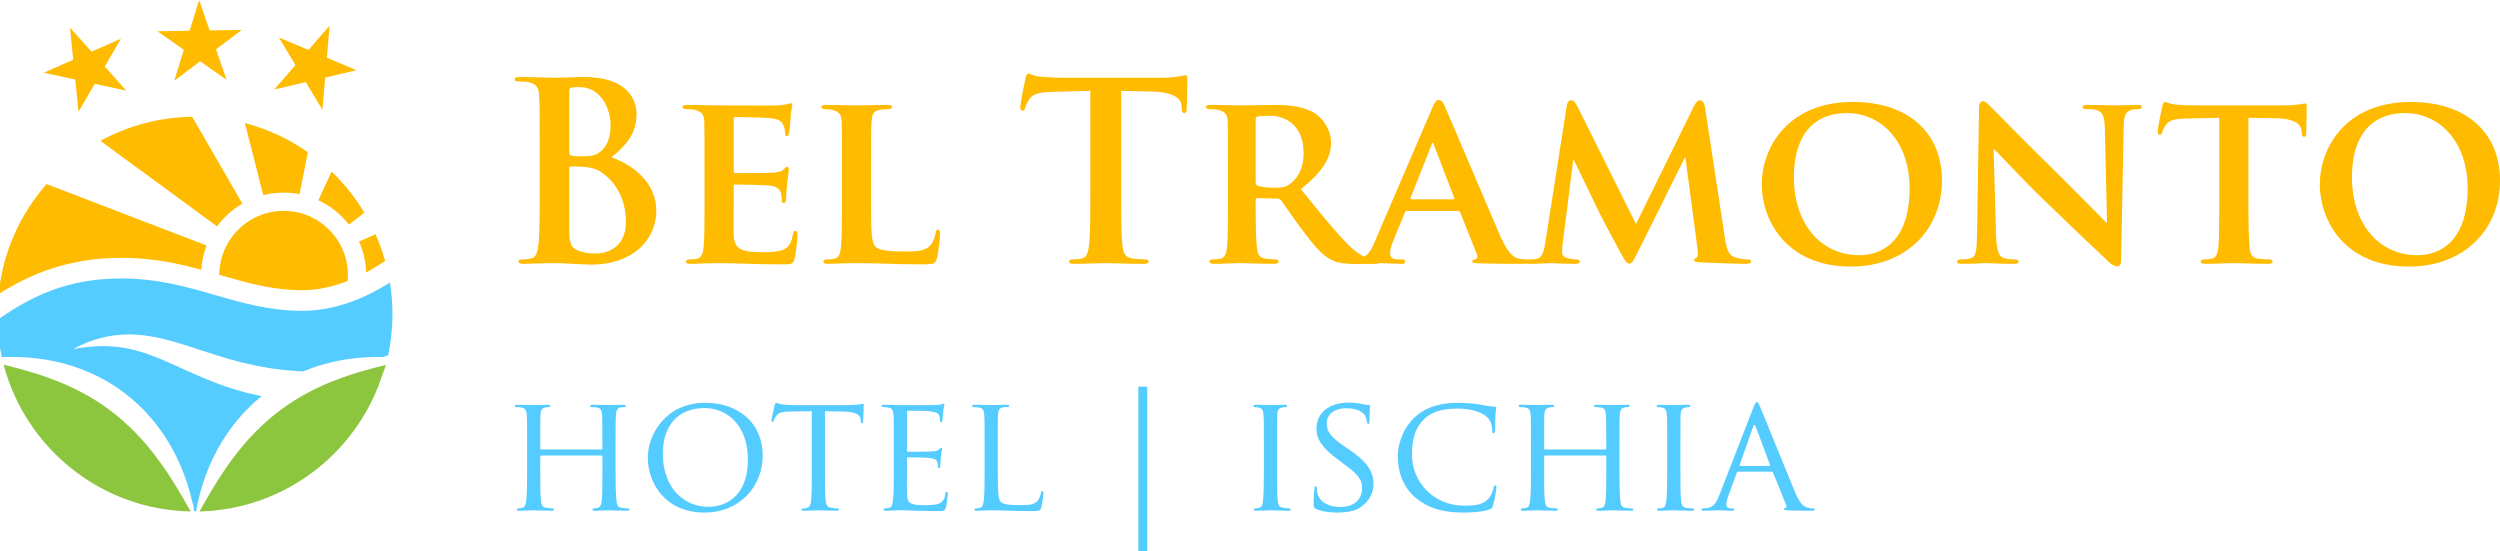 <?xml version="1.0" encoding="utf-8"?>
<!-- Generator: Adobe Illustrator 15.0.2, SVG Export Plug-In . SVG Version: 6.00 Build 0)  -->
<!DOCTYPE svg PUBLIC "-//W3C//DTD SVG 1.1//EN" "http://www.w3.org/Graphics/SVG/1.1/DTD/svg11.dtd">
<svg version="1.1" id="Livello_1" xmlns="http://www.w3.org/2000/svg" xmlns:xlink="http://www.w3.org/1999/xlink" x="0px" y="0px"
	 width="340px" height="75px" viewBox="0 0 340 75" enable-background="new 0 0 340 75" xml:space="preserve">
<g>
	<g>
		<path fill="#FFBB00" d="M73.396,20.22c0-5.11,0-6.051-0.067-7.126c-0.067-1.144-0.336-1.681-1.445-1.917
			c-0.27-0.067-0.84-0.101-1.312-0.101c-0.369,0-0.571-0.067-0.571-0.302s0.235-0.303,0.739-0.303c1.782,0,3.899,0.101,4.572,0.101
			c1.646,0,2.958-0.101,4.101-0.101c6.084,0,7.16,3.26,7.16,5.042c0,2.756-1.58,4.404-3.429,5.883
			c2.757,0.941,6.117,3.328,6.117,7.261c0,3.597-2.79,7.329-8.975,7.329c-0.403,0-1.378-0.067-2.353-0.102
			c-1.009-0.067-2.018-0.101-2.521-0.101c-0.37,0-1.109,0-1.916,0.034c-0.773,0-1.647,0.067-2.319,0.067
			c-0.438,0-0.673-0.101-0.673-0.335c0-0.168,0.135-0.269,0.539-0.269c0.504,0,0.906-0.067,1.209-0.135
			c0.672-0.134,0.841-0.874,0.976-1.849c0.168-1.412,0.168-4.067,0.168-7.16V20.22z M77.429,20.791c0,0.27,0.101,0.336,0.235,0.37
			c0.303,0.067,0.807,0.101,1.58,0.101c1.109,0,1.849-0.135,2.42-0.639c0.874-0.706,1.378-1.916,1.378-3.563
			c0-2.252-1.311-5.21-4.201-5.21c-0.471,0-0.773,0-1.109,0.067c-0.235,0.067-0.303,0.202-0.303,0.572V20.791z M81.866,23.48
			c-0.706-0.504-1.479-0.74-2.79-0.807c-0.605-0.034-0.941-0.034-1.445-0.034c-0.135,0-0.202,0.067-0.202,0.235v7.967
			c0,2.219,0.101,2.79,1.177,3.228c0.908,0.369,1.681,0.403,2.453,0.403c1.514,0,4.068-0.808,4.068-4.303
			C85.127,28.085,84.421,25.262,81.866,23.48z"/>
		<path fill="#FFBB00" d="M95.814,22.539c0-4.336,0-5.143-0.035-6.05c-0.066-0.975-0.335-1.278-1.277-1.547
			c-0.234-0.067-0.738-0.101-1.176-0.101c-0.303,0-0.504-0.101-0.504-0.303s0.235-0.269,0.672-0.269c1.547,0,3.43,0.067,4.27,0.067
			c0.941,0,7.495,0.033,8.067,0c0.538-0.034,1.009-0.134,1.243-0.167c0.168-0.034,0.336-0.135,0.471-0.135
			c0.168,0,0.202,0.135,0.202,0.269c0,0.202-0.169,0.538-0.235,1.849c-0.033,0.302-0.102,1.546-0.168,1.882
			c-0.034,0.135-0.102,0.471-0.336,0.471c-0.202,0-0.236-0.135-0.236-0.371c0-0.201-0.033-0.705-0.201-1.042
			c-0.235-0.504-0.471-0.907-1.95-1.042c-0.504-0.067-4.033-0.134-4.638-0.134c-0.135,0-0.202,0.101-0.202,0.269v7.06
			c0,0.168,0.033,0.302,0.202,0.302c0.672,0,4.504,0,5.176-0.067c0.706-0.067,1.143-0.134,1.412-0.437
			c0.235-0.202,0.336-0.37,0.471-0.37s0.235,0.135,0.235,0.302c0,0.168-0.067,0.639-0.235,2.084
			c-0.067,0.571-0.135,1.714-0.135,1.916c0,0.235-0.033,0.639-0.303,0.639c-0.201,0-0.269-0.101-0.269-0.235
			c-0.034-0.302-0.034-0.672-0.101-1.042c-0.168-0.572-0.538-1.009-1.647-1.109c-0.538-0.067-3.899-0.135-4.639-0.135
			c-0.135,0-0.168,0.135-0.168,0.303v2.285c0,0.975-0.034,3.395,0,4.236c0.067,1.95,0.975,2.386,4.001,2.386
			c0.771,0,2.016-0.033,2.789-0.369c0.739-0.336,1.075-0.941,1.277-2.118c0.067-0.303,0.135-0.437,0.336-0.437
			c0.235,0,0.27,0.369,0.27,0.672c0,0.639-0.236,2.588-0.404,3.16c-0.201,0.74-0.471,0.74-1.579,0.74
			c-2.219,0-4.001-0.034-5.445-0.101c-1.446-0.034-2.556-0.067-3.429-0.067c-0.337,0-0.976,0.034-1.682,0.034
			c-0.705,0.034-1.445,0.067-2.051,0.067c-0.369,0-0.57-0.101-0.57-0.302c0-0.135,0.101-0.302,0.471-0.302
			c0.437,0,0.773-0.034,1.042-0.101c0.604-0.134,0.772-0.672,0.874-1.513c0.135-1.209,0.135-3.462,0.135-6.084V22.539z"/>
		<path fill="#FFBB00" d="M118.469,27.581c0,3.664,0,5.479,0.639,6.018c0.504,0.437,1.647,0.604,3.933,0.604
			c1.58,0,2.723-0.033,3.462-0.807c0.37-0.37,0.672-1.177,0.74-1.714c0.033-0.269,0.101-0.437,0.336-0.437
			c0.201,0,0.27,0.302,0.27,0.639c0,0.336-0.202,2.454-0.438,3.294c-0.201,0.639-0.336,0.773-1.883,0.773
			c-2.117,0-3.832-0.034-5.311-0.101c-1.479-0.034-2.724-0.067-3.934-0.067c-0.336,0-0.975,0.034-1.68,0.034
			c-0.706,0.034-1.446,0.067-2.051,0.067c-0.37,0-0.572-0.101-0.572-0.302c0-0.135,0.102-0.302,0.471-0.302
			c0.438,0,0.773-0.034,1.043-0.101c0.604-0.134,0.772-0.672,0.873-1.513c0.135-1.209,0.135-3.462,0.135-6.084v-5.042
			c0-4.336,0-5.143-0.033-6.05c-0.067-0.975-0.336-1.278-1.277-1.547c-0.236-0.067-0.605-0.101-0.975-0.101
			c-0.337,0-0.504-0.101-0.504-0.303s0.2-0.269,0.638-0.269c1.378,0,3.261,0.067,4.067,0.067c0.706,0,3.126-0.067,4.27-0.067
			c0.437,0,0.639,0.067,0.639,0.269s-0.169,0.303-0.538,0.303c-0.337,0-0.807,0.034-1.144,0.101
			c-0.807,0.135-1.041,0.538-1.109,1.547c-0.066,0.907-0.066,1.714-0.066,6.05V27.581z"/>
		<path fill="#FFBB00" d="M148.281,12.353l-5.009,0.135c-1.95,0.067-2.757,0.235-3.261,0.975c-0.336,0.504-0.504,0.907-0.571,1.177
			c-0.067,0.269-0.168,0.403-0.37,0.403c-0.235,0-0.303-0.168-0.303-0.538c0-0.538,0.639-3.597,0.706-3.866
			c0.101-0.437,0.202-0.639,0.403-0.639c0.27,0,0.605,0.336,1.445,0.404c0.976,0.101,2.253,0.168,3.362,0.168h13.312
			c1.075,0,1.814-0.101,2.318-0.168c0.505-0.101,0.773-0.168,0.908-0.168c0.235,0,0.269,0.202,0.269,0.707
			c0,0.706-0.101,3.025-0.101,3.899c-0.033,0.336-0.101,0.538-0.303,0.538c-0.269,0-0.336-0.168-0.369-0.672l-0.034-0.37
			c-0.067-0.874-0.975-1.815-3.966-1.882l-4.236-0.102v13.783c0,3.093,0,5.748,0.168,7.194c0.102,0.94,0.303,1.68,1.312,1.814
			c0.471,0.067,1.21,0.135,1.714,0.135c0.369,0,0.538,0.101,0.538,0.269c0,0.235-0.269,0.335-0.639,0.335
			c-2.219,0-4.337-0.101-5.277-0.101c-0.773,0-2.892,0.101-4.235,0.101c-0.438,0-0.672-0.101-0.672-0.335
			c0-0.168,0.135-0.269,0.537-0.269c0.504,0,0.908-0.067,1.21-0.135c0.673-0.134,0.874-0.874,0.976-1.849
			c0.168-1.412,0.168-4.067,0.168-7.16V12.353z"/>
		<path fill="#FFBB00" d="M167.002,22.539c0-4.336,0-5.143-0.033-6.05c-0.067-0.975-0.336-1.278-1.277-1.547
			c-0.236-0.067-0.74-0.101-1.177-0.101c-0.302,0-0.504-0.101-0.504-0.303s0.235-0.269,0.672-0.269c1.546,0,3.429,0.067,4.033,0.067
			c1.009,0,3.698-0.067,4.606-0.067c1.882,0,4.033,0.168,5.613,1.21c0.84,0.571,2.084,2.017,2.084,3.933
			c0,2.118-1.211,4-4.102,6.319c2.623,3.227,4.706,5.815,6.488,7.598c1.646,1.646,2.688,1.781,3.159,1.882
			c0.303,0.067,0.472,0.067,0.706,0.067c0.235,0,0.369,0.167,0.369,0.302c0,0.235-0.201,0.302-0.57,0.302h-2.824
			c-1.646,0-2.454-0.167-3.227-0.571c-1.277-0.639-2.387-1.983-4.034-4.203c-1.177-1.546-2.42-3.462-2.79-3.899
			c-0.168-0.168-0.336-0.202-0.538-0.202l-2.655-0.067c-0.135,0-0.234,0.067-0.234,0.235v0.403c0,2.655,0.033,4.875,0.168,6.084
			c0.1,0.841,0.234,1.379,1.143,1.513c0.437,0.067,1.075,0.101,1.445,0.101c0.235,0,0.37,0.167,0.37,0.302
			c0,0.202-0.236,0.302-0.605,0.302c-1.714,0-4.169-0.101-4.605-0.101c-0.571,0-2.454,0.101-3.63,0.101
			c-0.37,0-0.571-0.101-0.571-0.302c0-0.135,0.101-0.302,0.47-0.302c0.438,0,0.773-0.034,1.043-0.101
			c0.605-0.134,0.772-0.672,0.873-1.513c0.135-1.209,0.135-3.462,0.135-6.084V22.539z M170.768,24.758
			c0,0.302,0.066,0.403,0.268,0.504c0.639,0.202,1.514,0.269,2.253,0.269c1.177,0,1.579-0.101,2.084-0.47
			c0.907-0.639,1.916-1.883,1.916-4.236c0-4.033-2.756-5.076-4.505-5.076c-0.738,0-1.444,0.033-1.748,0.101
			c-0.201,0.067-0.268,0.168-0.268,0.403V24.758z"/>
		<path fill="#FFBB00" d="M191.336,28.69c-0.168,0-0.202,0.033-0.27,0.202l-1.579,3.833c-0.303,0.705-0.437,1.411-0.437,1.748
			c0,0.504,0.269,0.807,1.176,0.807h0.438c0.369,0,0.437,0.134,0.437,0.302c0,0.235-0.167,0.302-0.471,0.302
			c-0.975,0-2.353-0.101-3.294-0.101c-0.303,0-1.883,0.101-3.429,0.101c-0.37,0-0.538-0.067-0.538-0.302
			c0-0.168,0.102-0.302,0.336-0.302c0.27,0,0.605-0.034,0.875-0.034c1.344-0.201,1.849-1.075,2.453-2.521l7.731-17.985
			c0.336-0.807,0.571-1.143,0.874-1.143c0.437,0,0.571,0.269,0.874,0.907c0.706,1.58,5.647,13.278,7.529,17.615
			c1.144,2.589,1.983,2.958,2.521,3.059c0.437,0.067,0.772,0.101,1.108,0.101c0.27,0,0.404,0.101,0.404,0.302
			c0,0.235-0.168,0.302-1.277,0.302c-1.043,0-3.193,0-5.681-0.067c-0.538-0.034-0.874-0.034-0.874-0.235
			c0-0.168,0.066-0.269,0.369-0.302c0.202-0.034,0.403-0.303,0.27-0.639l-2.286-5.749c-0.067-0.168-0.169-0.202-0.302-0.202H191.336
			z M197.656,27.111c0.133,0,0.168-0.068,0.133-0.168L195,19.682c-0.033-0.101-0.067-0.269-0.135-0.269
			c-0.101,0-0.135,0.168-0.168,0.269l-2.857,7.227c-0.067,0.134,0,0.202,0.102,0.202H197.656z"/>
		<path fill="#FFBB00" d="M213.082,14.37c0.067-0.47,0.336-0.739,0.571-0.739c0.303,0,0.505,0.135,0.908,0.908l7.933,15.934
			l7.933-16.135c0.235-0.471,0.505-0.706,0.773-0.706c0.235,0,0.571,0.302,0.672,0.908l2.688,17.648
			c0.27,1.783,0.539,2.555,1.446,2.824c0.841,0.235,1.311,0.269,1.681,0.269c0.269,0,0.471,0.101,0.471,0.269
			c0,0.235-0.336,0.335-0.773,0.335c-0.739,0-4.941-0.134-6.117-0.201c-0.706-0.034-0.875-0.168-0.875-0.336
			c0-0.135,0.135-0.235,0.337-0.302c0.167-0.068,0.235-0.404,0.134-1.21l-1.646-12.371h-0.102l-6.352,12.774
			c-0.673,1.344-0.841,1.613-1.178,1.613c-0.369,0-0.705-0.571-1.176-1.445c-0.707-1.312-3.06-5.682-3.396-6.488
			c-0.235-0.538-1.983-4.134-2.958-6.118h-0.101l-1.412,11.161c-0.067,0.504-0.101,0.874-0.101,1.344
			c0,0.539,0.403,0.741,0.907,0.841c0.505,0.101,0.773,0.135,1.042,0.135c0.27,0,0.471,0.134,0.471,0.269
			c0,0.269-0.269,0.335-0.705,0.335c-1.244,0-2.589-0.101-3.127-0.101c-0.572,0-1.982,0.101-2.924,0.101
			c-0.303,0-0.538-0.067-0.538-0.335c0-0.135,0.168-0.269,0.47-0.269c0.236,0,0.438,0,0.908-0.067
			c0.807-0.101,1.075-1.243,1.21-2.186L213.082,14.37z"/>
		<path fill="#FFBB00" d="M239.602,25.06c0-4.875,3.428-11.194,12.403-11.194c7.462,0,12.101,4.134,12.101,10.69
			c0,6.555-4.772,11.698-12.402,11.698C243.098,36.254,239.602,30.136,239.602,25.06z M259.703,25.598
			c0-6.32-3.799-10.22-8.572-10.22c-3.294,0-7.16,1.749-7.16,8.808c0,5.882,3.361,10.522,8.941,10.522
			C254.996,34.708,259.703,33.732,259.703,25.598z"/>
		<path fill="#FFBB00" d="M271.465,31.984c0.067,2.219,0.438,2.892,1.009,3.093c0.504,0.167,1.075,0.202,1.546,0.202
			c0.337,0,0.504,0.134,0.504,0.302c0,0.235-0.269,0.302-0.672,0.302c-1.916,0-3.294-0.101-3.832-0.101
			c-0.269,0-1.68,0.101-3.193,0.101c-0.402,0-0.672-0.033-0.672-0.302c0-0.168,0.201-0.302,0.471-0.302
			c0.402,0,0.941-0.034,1.345-0.135c0.772-0.202,0.874-0.975,0.907-3.462l0.269-16.942c0-0.571,0.202-0.975,0.505-0.975
			c0.369,0,0.772,0.437,1.277,0.941c0.369,0.37,4.807,4.909,9.109,9.11c2.017,1.984,5.949,6.017,6.387,6.42h0.134l-0.302-12.706
			c-0.033-1.749-0.303-2.252-1.009-2.522c-0.437-0.167-1.143-0.167-1.546-0.167c-0.37,0-0.471-0.135-0.471-0.303
			c0-0.235,0.303-0.269,0.739-0.269c1.546,0,3.126,0.067,3.765,0.067c0.336,0,1.445-0.067,2.891-0.067
			c0.404,0,0.672,0.033,0.672,0.269c0,0.168-0.167,0.303-0.504,0.303c-0.302,0-0.537,0-0.906,0.101
			c-0.808,0.235-1.043,0.74-1.076,2.354l-0.336,18.018c0,0.639-0.236,0.907-0.471,0.907c-0.504,0-0.908-0.302-1.211-0.605
			c-1.848-1.715-5.546-5.244-8.639-8.236c-3.227-3.092-6.353-6.555-6.924-7.059h-0.102L271.465,31.984z"/>
		<path fill="#FFBB00" d="M301.816,16.017l-4.404,0.101c-1.715,0.034-2.42,0.235-2.857,0.874c-0.302,0.403-0.437,0.773-0.504,0.975
			c-0.067,0.235-0.135,0.37-0.336,0.37s-0.269-0.168-0.269-0.471c0-0.471,0.571-3.227,0.639-3.462
			c0.067-0.37,0.168-0.538,0.335-0.538c0.236,0,0.539,0.235,1.277,0.336c0.875,0.101,1.984,0.134,2.959,0.134h12
			c0.941,0,1.58-0.067,2.018-0.134c0.47-0.067,0.706-0.135,0.807-0.135c0.201,0,0.234,0.168,0.234,0.605
			c0,0.605-0.066,2.723-0.066,3.462c-0.033,0.303-0.102,0.471-0.269,0.471c-0.236,0-0.304-0.134-0.337-0.572l-0.033-0.303
			c-0.067-0.739-0.841-1.613-3.496-1.647l-3.731-0.067v11.564c0,2.622,0.034,4.875,0.169,6.118c0.1,0.807,0.268,1.345,1.143,1.479
			c0.402,0.067,1.075,0.101,1.512,0.101c0.337,0,0.472,0.167,0.472,0.302c0,0.202-0.236,0.302-0.571,0.302
			c-1.95,0-3.934-0.101-4.773-0.101c-0.672,0-2.689,0.101-3.865,0.101c-0.371,0-0.572-0.101-0.572-0.302
			c0-0.135,0.102-0.302,0.471-0.302c0.437,0,0.807-0.034,1.042-0.101c0.604-0.134,0.773-0.672,0.874-1.513
			c0.135-1.209,0.135-3.462,0.135-6.084V16.017z"/>
		<path fill="#FFBB00" d="M315.496,25.06c0-4.875,3.428-11.194,12.403-11.194C335.361,13.866,340,18,340,24.556
			c0,6.555-4.773,11.698-12.402,11.698C318.992,36.254,315.496,30.136,315.496,25.06z M335.598,25.598
			c0-6.32-3.799-10.22-8.572-10.22c-3.294,0-7.16,1.749-7.16,8.808c0,5.882,3.361,10.522,8.941,10.522
			C330.891,34.708,335.598,33.732,335.598,25.598z"/>
		<path fill="#55CCFF" d="M83.719,63.926c0,1.838,0.021,3.341,0.112,4.125c0.067,0.561,0.111,0.919,0.718,1.009
			c0.268,0.045,0.717,0.089,0.873,0.089c0.135,0,0.18,0.091,0.18,0.158c0,0.09-0.112,0.156-0.336,0.156
			c-1.076,0-2.332-0.066-2.444-0.066c-0.089,0-1.366,0.066-1.95,0.066c-0.224,0-0.313-0.045-0.313-0.156
			c0-0.067,0.045-0.158,0.157-0.158c0.18,0,0.403-0.044,0.582-0.089c0.404-0.09,0.472-0.471,0.539-1.031
			c0.089-0.784,0.089-2.22,0.089-4.058v-1.905c0-0.091-0.044-0.112-0.112-0.112h-8.227c-0.067,0-0.111,0.021-0.111,0.112v1.905
			c0,1.838,0,3.296,0.09,4.08c0.066,0.561,0.134,0.919,0.717,1.009c0.291,0.045,0.717,0.089,0.896,0.089
			c0.112,0,0.156,0.091,0.156,0.158c0,0.09-0.09,0.156-0.313,0.156c-1.099,0-2.354-0.066-2.443-0.066
			c-0.112,0-1.367,0.066-1.972,0.066c-0.202,0-0.314-0.045-0.314-0.156c0-0.067,0.045-0.158,0.156-0.158
			c0.18,0,0.427-0.044,0.605-0.089c0.382-0.09,0.426-0.448,0.516-1.009c0.112-0.784,0.112-2.287,0.112-4.125v-3.363
			c0-2.959,0-3.496-0.044-4.102c-0.046-0.65-0.158-0.964-0.809-1.053c-0.156-0.023-0.492-0.045-0.672-0.045
			c-0.066,0-0.156-0.09-0.156-0.158c0-0.111,0.09-0.156,0.312-0.156c0.897,0,2.152,0.045,2.265,0.045c0.09,0,1.345-0.045,1.95-0.045
			c0.225,0,0.314,0.045,0.314,0.156c0,0.068-0.09,0.158-0.157,0.158c-0.135,0-0.27,0-0.493,0.045
			c-0.538,0.111-0.65,0.381-0.695,1.053c-0.021,0.605-0.021,1.188-0.021,4.147v0.403c0,0.112,0.044,0.112,0.111,0.112h8.227
			c0.068,0,0.112,0,0.112-0.112v-0.403c0-2.959-0.022-3.542-0.044-4.147c-0.045-0.65-0.135-0.964-0.785-1.053
			c-0.156-0.023-0.493-0.045-0.672-0.045c-0.09,0-0.158-0.09-0.158-0.158c0-0.111,0.09-0.156,0.314-0.156
			c0.875,0,2.152,0.045,2.241,0.045c0.112,0,1.368-0.045,1.95-0.045c0.225,0,0.337,0.045,0.337,0.156
			c0,0.068-0.09,0.158-0.179,0.158c-0.135,0-0.248,0-0.494,0.045c-0.516,0.111-0.627,0.381-0.672,1.053
			c-0.045,0.605-0.045,1.143-0.045,4.102V63.926z"/>
		<path fill="#55CCFF" d="M95.928,54.779c4.438,0,7.801,2.713,7.801,7.151c0,4.259-3.161,7.779-7.913,7.779
			c-5.403,0-7.712-4.058-7.712-7.487C88.104,59.15,90.48,54.779,95.928,54.779z M96.376,68.926c1.771,0,5.335-0.941,5.335-6.457
			c0-4.573-2.779-6.972-5.896-6.972c-3.295,0-5.671,2.062-5.671,6.21C90.145,66.146,92.812,68.926,96.376,68.926z"/>
		<path fill="#55CCFF" d="M112.195,63.926c0,1.838,0,3.341,0.09,4.125c0.067,0.561,0.157,0.919,0.762,1.009
			c0.27,0.045,0.718,0.089,0.896,0.089c0.135,0,0.158,0.091,0.158,0.158c0,0.09-0.091,0.156-0.314,0.156
			c-1.076,0-2.332-0.066-2.443-0.066c-0.09,0-1.457,0.066-2.04,0.066c-0.225,0-0.313-0.045-0.313-0.156
			c0-0.067,0.045-0.135,0.156-0.135c0.18,0,0.404-0.045,0.583-0.09c0.403-0.09,0.516-0.471,0.583-1.031
			c0.09-0.784,0.09-2.287,0.09-4.125v-8.004l-2.848,0.046c-1.232,0.022-1.703,0.157-1.994,0.604
			c-0.225,0.337-0.247,0.472-0.314,0.605c-0.045,0.158-0.111,0.18-0.201,0.18c-0.045,0-0.135-0.045-0.135-0.156
			c0-0.202,0.403-1.906,0.426-2.062c0.045-0.113,0.135-0.359,0.201-0.359c0.135,0,0.337,0.157,0.875,0.225
			c0.561,0.067,1.322,0.09,1.547,0.09h7.442c0.649,0,1.099-0.045,1.412-0.09c0.291-0.045,0.47-0.09,0.561-0.09
			c0.089,0,0.089,0.111,0.089,0.225c0,0.582-0.066,1.949-0.066,2.174c0,0.156-0.09,0.246-0.18,0.246s-0.135-0.066-0.156-0.336
			l-0.023-0.201c-0.066-0.584-0.492-1.009-2.376-1.054l-2.466-0.046V63.926z"/>
		<path fill="#55CCFF" d="M121.56,60.562c0-2.959,0-3.496-0.044-4.102c-0.045-0.65-0.158-0.964-0.809-1.053
			c-0.156-0.023-0.492-0.045-0.672-0.045c-0.066,0-0.157-0.09-0.157-0.158c0-0.111,0.091-0.156,0.313-0.156
			c0.898,0,2.176,0.045,2.287,0.045c0.135,0,4.26,0.021,4.707,0c0.382-0.022,0.74-0.09,0.896-0.112
			c0.091-0.022,0.181-0.089,0.27-0.089c0.067,0,0.09,0.089,0.09,0.179c0,0.134-0.111,0.358-0.157,0.896
			c-0.021,0.179-0.067,1.031-0.111,1.255c-0.022,0.09-0.091,0.202-0.18,0.202c-0.112,0-0.157-0.089-0.157-0.247
			c0-0.134-0.021-0.447-0.111-0.672c-0.135-0.314-0.337-0.449-1.412-0.584c-0.337-0.043-2.623-0.066-2.848-0.066
			c-0.09,0-0.111,0.066-0.111,0.201v5.18c0,0.134,0,0.201,0.111,0.201c0.247,0,2.848,0,3.295-0.045
			c0.472-0.045,0.763-0.066,0.965-0.269c0.135-0.135,0.225-0.247,0.291-0.247s0.112,0.045,0.112,0.157s-0.112,0.425-0.157,1.054
			c-0.045,0.381-0.09,1.098-0.09,1.232c0,0.157-0.045,0.359-0.18,0.359c-0.089,0-0.134-0.068-0.134-0.18c0-0.18,0-0.381-0.09-0.627
			c-0.067-0.27-0.246-0.494-1.009-0.584c-0.538-0.066-2.645-0.09-2.981-0.09c-0.112,0-0.134,0.068-0.134,0.135v1.592
			c0,0.65-0.022,2.869,0,3.251c0.045,1.277,0.403,1.524,2.354,1.524c0.516,0,1.457,0,1.973-0.201
			c0.516-0.225,0.785-0.562,0.896-1.323c0.045-0.225,0.09-0.291,0.202-0.291s0.134,0.156,0.134,0.291
			c0,0.134-0.156,1.435-0.269,1.839c-0.135,0.492-0.337,0.492-1.099,0.492c-1.479,0-2.623-0.045-3.43-0.066
			c-0.83-0.045-1.346-0.045-1.637-0.045c-0.044,0-0.426,0-0.852,0.021c-0.381,0.023-0.829,0.045-1.143,0.045
			c-0.202,0-0.314-0.045-0.314-0.156c0-0.067,0.045-0.158,0.156-0.158c0.18,0,0.427-0.066,0.605-0.089
			c0.381-0.067,0.426-0.448,0.516-1.009c0.112-0.784,0.112-2.287,0.112-4.125V60.562z"/>
		<path fill="#55CCFF" d="M135.699,63.971c0,2.803,0.045,3.945,0.404,4.281c0.313,0.314,1.075,0.449,2.622,0.449
			c1.031,0,1.905-0.022,2.376-0.584c0.246-0.291,0.404-0.694,0.471-1.075c0.023-0.135,0.09-0.247,0.202-0.247
			c0.089,0,0.135,0.091,0.135,0.292c0,0.202-0.135,1.345-0.292,1.905c-0.135,0.449-0.201,0.516-1.255,0.516
			c-1.412,0-2.511-0.022-3.43-0.066c-0.897-0.023-1.569-0.045-2.151-0.045c-0.091,0-0.427,0-0.809,0.021
			c-0.402,0.023-0.828,0.045-1.143,0.045c-0.201,0-0.313-0.045-0.313-0.156c0-0.067,0.044-0.158,0.157-0.158
			c0.179,0,0.426-0.044,0.604-0.089c0.382-0.09,0.427-0.448,0.516-1.009c0.112-0.784,0.112-2.287,0.112-4.125v-3.363
			c0-2.959,0-3.496-0.045-4.102c-0.045-0.65-0.156-0.964-0.807-1.053c-0.157-0.023-0.494-0.045-0.673-0.045
			c-0.067,0-0.156-0.09-0.156-0.158c0-0.111,0.089-0.156,0.313-0.156c0.896,0,2.129,0.045,2.242,0.045
			c0.089,0,1.568-0.045,2.174-0.045c0.201,0,0.313,0.045,0.313,0.156c0,0.068-0.09,0.135-0.157,0.135
			c-0.135,0-0.426,0.023-0.649,0.045c-0.583,0.112-0.695,0.404-0.74,1.076c-0.022,0.605-0.022,1.143-0.022,4.102V63.971z"/>
		<path fill="#55CCFF" d="M154.812,75V52.583h1.211V75H154.812z"/>
		<path fill="#55CCFF" d="M173.68,63.926c0,1.838,0,3.341,0.09,4.125c0.067,0.561,0.135,0.919,0.718,1.009
			c0.291,0.045,0.718,0.089,0.896,0.089c0.112,0,0.156,0.091,0.156,0.158c0,0.09-0.089,0.156-0.313,0.156
			c-1.099,0-2.376-0.066-2.465-0.066c-0.113,0-1.346,0.066-1.951,0.066c-0.201,0-0.313-0.045-0.313-0.156
			c0-0.067,0.044-0.158,0.156-0.158c0.18,0,0.427-0.044,0.605-0.089c0.381-0.09,0.448-0.448,0.516-1.009
			c0.09-0.784,0.112-2.287,0.112-4.125v-3.363c0-2.959,0-3.496-0.045-4.102c-0.045-0.65-0.202-0.941-0.627-1.031
			c-0.225-0.045-0.472-0.066-0.605-0.066c-0.09,0-0.157-0.09-0.157-0.158c0-0.111,0.089-0.156,0.313-0.156
			c0.65,0,1.883,0.045,1.996,0.045c0.089,0,1.366-0.045,1.972-0.045c0.224,0,0.313,0.045,0.313,0.156
			c0,0.068-0.09,0.158-0.156,0.158c-0.135,0-0.27,0-0.493,0.045c-0.538,0.111-0.65,0.381-0.695,1.053
			c-0.022,0.605-0.022,1.143-0.022,4.102V63.926z"/>
		<path fill="#55CCFF" d="M178.943,69.194c-0.269-0.135-0.291-0.202-0.291-0.718c0-0.941,0.09-1.703,0.112-2.018
			c0-0.201,0.045-0.313,0.156-0.313c0.112,0,0.181,0.067,0.181,0.225c0,0.156,0,0.425,0.066,0.694
			c0.314,1.39,1.794,1.883,3.116,1.883c1.95,0,2.959-1.098,2.959-2.533c0-1.367-0.74-2.018-2.488-3.318l-0.896-0.672
			c-2.13-1.592-2.825-2.758-2.825-4.08c0-2.241,1.771-3.586,4.371-3.586c0.785,0,1.569,0.111,2.041,0.224
			c0.381,0.09,0.537,0.09,0.694,0.09s0.202,0.022,0.202,0.134c0,0.09-0.09,0.717-0.09,2.018c0,0.292-0.023,0.427-0.157,0.427
			s-0.157-0.091-0.18-0.247c-0.022-0.225-0.179-0.74-0.291-0.941c-0.135-0.225-0.784-0.941-2.556-0.941
			c-1.435,0-2.622,0.717-2.622,2.062c0,1.21,0.604,1.905,2.556,3.229l0.56,0.381c2.399,1.636,3.229,2.959,3.229,4.595
			c0,1.121-0.427,2.331-1.839,3.251c-0.829,0.538-2.062,0.673-3.139,0.673C180.895,69.71,179.75,69.575,178.943,69.194z"/>
		<path fill="#55CCFF" d="M192.501,67.67c-1.929-1.659-2.398-3.834-2.398-5.649c0-1.278,0.47-3.497,2.219-5.2
			c1.188-1.145,2.981-2.041,6.009-2.041c0.783,0,1.904,0.068,2.869,0.225c0.738,0.135,1.367,0.27,2.017,0.291
			c0.202,0,0.247,0.09,0.247,0.202c0,0.157-0.045,0.382-0.09,1.075c-0.022,0.629-0.022,1.682-0.045,1.951
			c-0.022,0.291-0.112,0.403-0.225,0.403c-0.135,0-0.156-0.135-0.156-0.403c0-0.74-0.314-1.502-0.83-1.905
			c-0.694-0.583-2.129-1.054-3.877-1.054c-2.534,0-3.744,0.672-4.439,1.322c-1.457,1.346-1.771,3.049-1.771,4.977
			c0,3.654,2.892,6.904,7.106,6.904c1.479,0,2.466-0.111,3.25-0.896c0.426-0.426,0.694-1.232,0.762-1.592
			c0.045-0.201,0.067-0.269,0.202-0.269c0.09,0,0.179,0.135,0.179,0.269c0,0.135-0.268,1.794-0.47,2.444
			c-0.112,0.358-0.157,0.425-0.493,0.56c-0.808,0.314-2.287,0.427-3.564,0.427C196.043,69.71,194.047,69.016,192.501,67.67z"/>
		<path fill="#55CCFF" d="M220.247,63.926c0,1.838,0.021,3.341,0.112,4.125c0.066,0.561,0.111,0.919,0.717,1.009
			c0.269,0.045,0.717,0.089,0.874,0.089c0.135,0,0.179,0.091,0.179,0.158c0,0.09-0.111,0.156-0.336,0.156
			c-1.076,0-2.331-0.066-2.443-0.066c-0.09,0-1.367,0.066-1.95,0.066c-0.224,0-0.313-0.045-0.313-0.156
			c0-0.067,0.045-0.158,0.156-0.158c0.18,0,0.404-0.044,0.583-0.089c0.403-0.09,0.472-0.471,0.538-1.031
			c0.09-0.784,0.09-2.22,0.09-4.058v-1.905c0-0.091-0.045-0.112-0.112-0.112h-8.227c-0.067,0-0.112,0.021-0.112,0.112v1.905
			c0,1.838,0,3.296,0.09,4.08c0.067,0.561,0.135,0.919,0.718,1.009c0.291,0.045,0.717,0.089,0.896,0.089
			c0.112,0,0.156,0.091,0.156,0.158c0,0.09-0.089,0.156-0.313,0.156c-1.099,0-2.354-0.066-2.443-0.066
			c-0.112,0-1.367,0.066-1.973,0.066c-0.201,0-0.313-0.045-0.313-0.156c0-0.067,0.044-0.158,0.156-0.158
			c0.179,0,0.427-0.044,0.605-0.089c0.381-0.09,0.426-0.448,0.516-1.009c0.112-0.784,0.112-2.287,0.112-4.125v-3.363
			c0-2.959,0-3.496-0.045-4.102c-0.045-0.65-0.157-0.964-0.808-1.053c-0.156-0.023-0.493-0.045-0.672-0.045
			c-0.067,0-0.157-0.09-0.157-0.158c0-0.111,0.09-0.156,0.313-0.156c0.897,0,2.152,0.045,2.265,0.045c0.09,0,1.345-0.045,1.95-0.045
			c0.224,0,0.313,0.045,0.313,0.156c0,0.068-0.09,0.158-0.156,0.158c-0.135,0-0.27,0-0.493,0.045
			c-0.538,0.111-0.65,0.381-0.695,1.053c-0.022,0.605-0.022,1.188-0.022,4.147v0.403c0,0.112,0.045,0.112,0.112,0.112h8.227
			c0.067,0,0.112,0,0.112-0.112v-0.403c0-2.959-0.022-3.542-0.045-4.147c-0.045-0.65-0.135-0.964-0.785-1.053
			c-0.156-0.023-0.492-0.045-0.672-0.045c-0.09,0-0.157-0.09-0.157-0.158c0-0.111,0.09-0.156,0.313-0.156
			c0.875,0,2.152,0.045,2.242,0.045c0.112,0,1.367-0.045,1.95-0.045c0.225,0,0.337,0.045,0.337,0.156c0,0.068-0.09,0.158-0.18,0.158
			c-0.135,0-0.246,0-0.493,0.045c-0.516,0.111-0.628,0.381-0.673,1.053c-0.044,0.605-0.044,1.143-0.044,4.102V63.926z"/>
		<path fill="#55CCFF" d="M228.533,63.926c0,1.838,0,3.341,0.09,4.125c0.066,0.561,0.134,0.919,0.717,1.009
			c0.292,0.045,0.718,0.089,0.896,0.089c0.113,0,0.157,0.091,0.157,0.158c0,0.09-0.09,0.156-0.313,0.156
			c-1.099,0-2.376-0.066-2.466-0.066c-0.112,0-1.345,0.066-1.95,0.066c-0.201,0-0.314-0.045-0.314-0.156
			c0-0.067,0.045-0.158,0.157-0.158c0.179,0,0.426-0.044,0.604-0.089c0.383-0.09,0.449-0.448,0.516-1.009
			c0.09-0.784,0.113-2.287,0.113-4.125v-3.363c0-2.959,0-3.496-0.045-4.102c-0.045-0.65-0.201-0.941-0.628-1.031
			c-0.224-0.045-0.472-0.066-0.604-0.066c-0.091,0-0.158-0.09-0.158-0.158c0-0.111,0.09-0.156,0.314-0.156
			c0.65,0,1.883,0.045,1.995,0.045c0.09,0,1.367-0.045,1.972-0.045c0.225,0,0.314,0.045,0.314,0.156c0,0.068-0.09,0.158-0.156,0.158
			c-0.135,0-0.27,0-0.493,0.045c-0.538,0.111-0.65,0.381-0.696,1.053c-0.021,0.605-0.021,1.143-0.021,4.102V63.926z"/>
		<path fill="#55CCFF" d="M238.461,55.43c0.246-0.628,0.336-0.74,0.47-0.74c0.202,0,0.27,0.27,0.472,0.695
			c0.358,0.807,3.519,8.676,4.729,11.567c0.718,1.704,1.256,1.95,1.682,2.085c0.292,0.09,0.583,0.111,0.785,0.111
			c0.111,0,0.246,0.046,0.246,0.158c0,0.111-0.224,0.156-0.448,0.156c-0.291,0-1.749,0-3.115-0.045
			c-0.382-0.021-0.694-0.021-0.694-0.135c0-0.089,0.044-0.089,0.133-0.135c0.113-0.044,0.314-0.201,0.18-0.516l-1.771-4.371
			c-0.045-0.09-0.067-0.111-0.18-0.111h-4.55c-0.09,0-0.158,0.045-0.202,0.156l-1.12,3.049c-0.18,0.471-0.292,0.942-0.292,1.277
			c0,0.383,0.336,0.516,0.673,0.516h0.179c0.157,0,0.202,0.068,0.202,0.158c0,0.111-0.113,0.156-0.292,0.156
			c-0.47,0-1.547-0.066-1.771-0.066c-0.202,0-1.188,0.066-1.995,0.066c-0.247,0-0.381-0.045-0.381-0.156
			c0-0.09,0.089-0.158,0.179-0.158c0.135,0,0.426-0.021,0.583-0.044c0.897-0.112,1.278-0.784,1.659-1.749L238.461,55.43z
			 M240.657,63.365c0.089,0,0.089-0.045,0.067-0.135l-1.95-5.223c-0.112-0.291-0.225-0.291-0.337,0L236.6,63.23
			c-0.022,0.09,0,0.135,0.067,0.135H240.657z"/>
	</g>
	<g>
		<g>
			<path fill="#FFBB00" d="M16.449,5.266l-2.203,3.786l2.934,3.279l-4.292-0.931l-2.214,3.798l-0.441-4.378L5.959,9.887l3.997-1.761
				L9.525,3.768l2.919,3.262L16.449,5.266z"/>
			<path fill="#FFBB00" d="M32.882,4.068L29.38,6.7l1.431,4.161l-3.593-2.525l-3.516,2.642l1.294-4.206L21.42,4.254l4.368-0.071
				L27.082,0l1.424,4.139L32.882,4.068z"/>
			<path fill="#FFBB00" d="M48.49,9.551l-4.266,0.997l-0.371,4.384l-2.268-3.76l-4.282,0.999l2.88-3.325l-2.257-3.748l4.026,1.698
				l2.872-3.306L44.456,7.85L48.49,9.551z"/>
		</g>
		<g>
			<g>
				<path fill="#FFBB00" d="M32.962,27.699l-6.824-11.816c-4.521,0.062-8.771,1.238-12.488,3.272l15.87,11.63
					C30.439,29.533,31.611,28.48,32.962,27.699z"/>
				<path fill="#FFBB00" d="M16.464,35.065c4.217,0,7.677,0.737,10.91,1.615c0.075-1.151,0.324-2.255,0.72-3.287L6.33,25.031
					C2.748,29.116,0.379,34.291-0.197,40C3.963,37.345,9.272,35.065,16.464,35.065z"/>
				<path fill="#FFBB00" d="M41.12,39.465c2.178,0,4.268-0.507,6.16-1.247c0.024-0.263,0.04-0.527,0.04-0.797
					c0-4.829-3.915-8.745-8.745-8.745c-4.814,0-8.719,3.891-8.744,8.698c0.064,0.019,0.128,0.037,0.192,0.055
					C33.643,38.477,37.062,39.465,41.12,39.465z"/>
				<path fill="#FFBB00" d="M52.378,35.484c-0.35-1.25-0.787-2.462-1.305-3.632l-2.243,1c0.576,1.292,0.916,2.71,0.964,4.204
					C50.738,36.55,51.605,36.011,52.378,35.484z"/>
				<path fill="#FFBB00" d="M49.557,28.924c-1.235-2.056-2.741-3.931-4.461-5.58l-1.802,3.889c1.64,0.761,3.063,1.905,4.158,3.318
					L49.557,28.924z"/>
				<path fill="#FFBB00" d="M40.742,26.404l1.124-5.709c-2.564-1.79-5.451-3.146-8.562-3.956l2.497,9.8
					c0.888-0.225,1.816-0.345,2.773-0.345C39.316,26.193,40.041,26.267,40.742,26.404z"/>
			</g>
			<g>
				<path fill="#55CCFF" d="M0.247,48.579c0.725-0.034,1.45-0.042,2.179-0.024c1.672,0.045,3.354,0.236,5.017,0.59
					c3.321,0.707,6.574,2.109,9.35,4.194c2.787,2.071,5.053,4.788,6.68,7.768c0.812,1.494,1.478,3.052,1.991,4.647
					c0.254,0.799,0.476,1.572,0.653,2.387c0.104,0.462,0.193,0.359,0.268,1.359c0.021,0,0.043,0,0.065,0
					c0.075,0,0.151,0.031,0.226,0.031c0.076-0.466,0.165-0.913,0.267-1.375c0.179-0.814,0.401-1.611,0.655-2.41
					c0.513-1.597,1.179-3.15,1.991-4.645c1.491-2.73,3.521-5.236,5.995-7.23c-1.258-0.252-2.505-0.55-3.719-0.934
					c-2.59-0.79-5.036-1.873-7.37-2.939c-2.34-1.066-4.591-2.079-6.99-2.574c-1.198-0.253-2.431-0.363-3.693-0.354
					c-1.262,0.016-2.543,0.175-3.835,0.398c2.279-1.28,4.964-2.031,7.729-1.988c2.771,0.03,5.439,0.802,7.916,1.592l3.664,1.192
					c1.207,0.374,2.399,0.733,3.601,1.028c2.396,0.597,4.813,0.991,7.265,1.155c0.361,0.024,0.723,0.046,1.085,0.063
					c1.422-0.594,2.896-1.051,4.383-1.367c1.662-0.354,3.345-0.545,5.017-0.59c0.503-0.012,1.005-0.011,1.505,0.001
					c0.217-0.081,0.434-0.161,0.649-0.244c0.381-1.803,0.585-3.67,0.585-5.586c0-1.463-0.122-2.897-0.346-4.297
					c-3.071,1.941-7.265,3.843-11.907,3.843c-4.454,0-8.229-1.092-11.877-2.147c-3.83-1.107-7.791-2.254-12.779-2.254
					c-7.202,0-12.171,2.364-16.778,5.619c0,0.013,0.002,0.024,0.002,0.036l-0.072-0.035C-0.335,45.233-0.118,46.935,0.247,48.579z"
					/>
			</g>
			<path fill="#8CC63F" d="M25.318,68.479c-0.403-0.711-0.808-1.414-1.228-2.102c-0.836-1.38-1.71-2.713-2.652-3.975
				c-1.876-2.529-4.025-4.773-6.482-6.608c-2.454-1.841-5.212-3.266-8.173-4.341c-1.478-0.543-3.007-0.999-4.568-1.414
				c-0.567-0.153-1.142-0.297-1.719-0.438c2.994,11.332,13.213,19.727,25.43,19.96L25.318,68.479z"/>
			<path fill="#8CC63F" d="M51.434,52.559l1.063-2.942c-0.555,0.138-1.107,0.275-1.653,0.423c-1.562,0.415-3.09,0.871-4.568,1.414
				c-2.96,1.075-5.718,2.5-8.172,4.341c-2.458,1.835-4.607,4.079-6.483,6.608c-0.941,1.262-1.815,2.595-2.65,3.975
				c-0.421,0.688-0.825,1.391-1.229,2.102l-0.604,1.079c11-0.276,20.356-7.171,24.238-16.851c0.041-0.042,0.082-0.082,0.123-0.123
				c-0.028,0.012-0.059,0.023-0.088,0.035C51.417,52.6,51.426,52.58,51.434,52.559z"/>
		</g>
	</g>
</g>
</svg>
